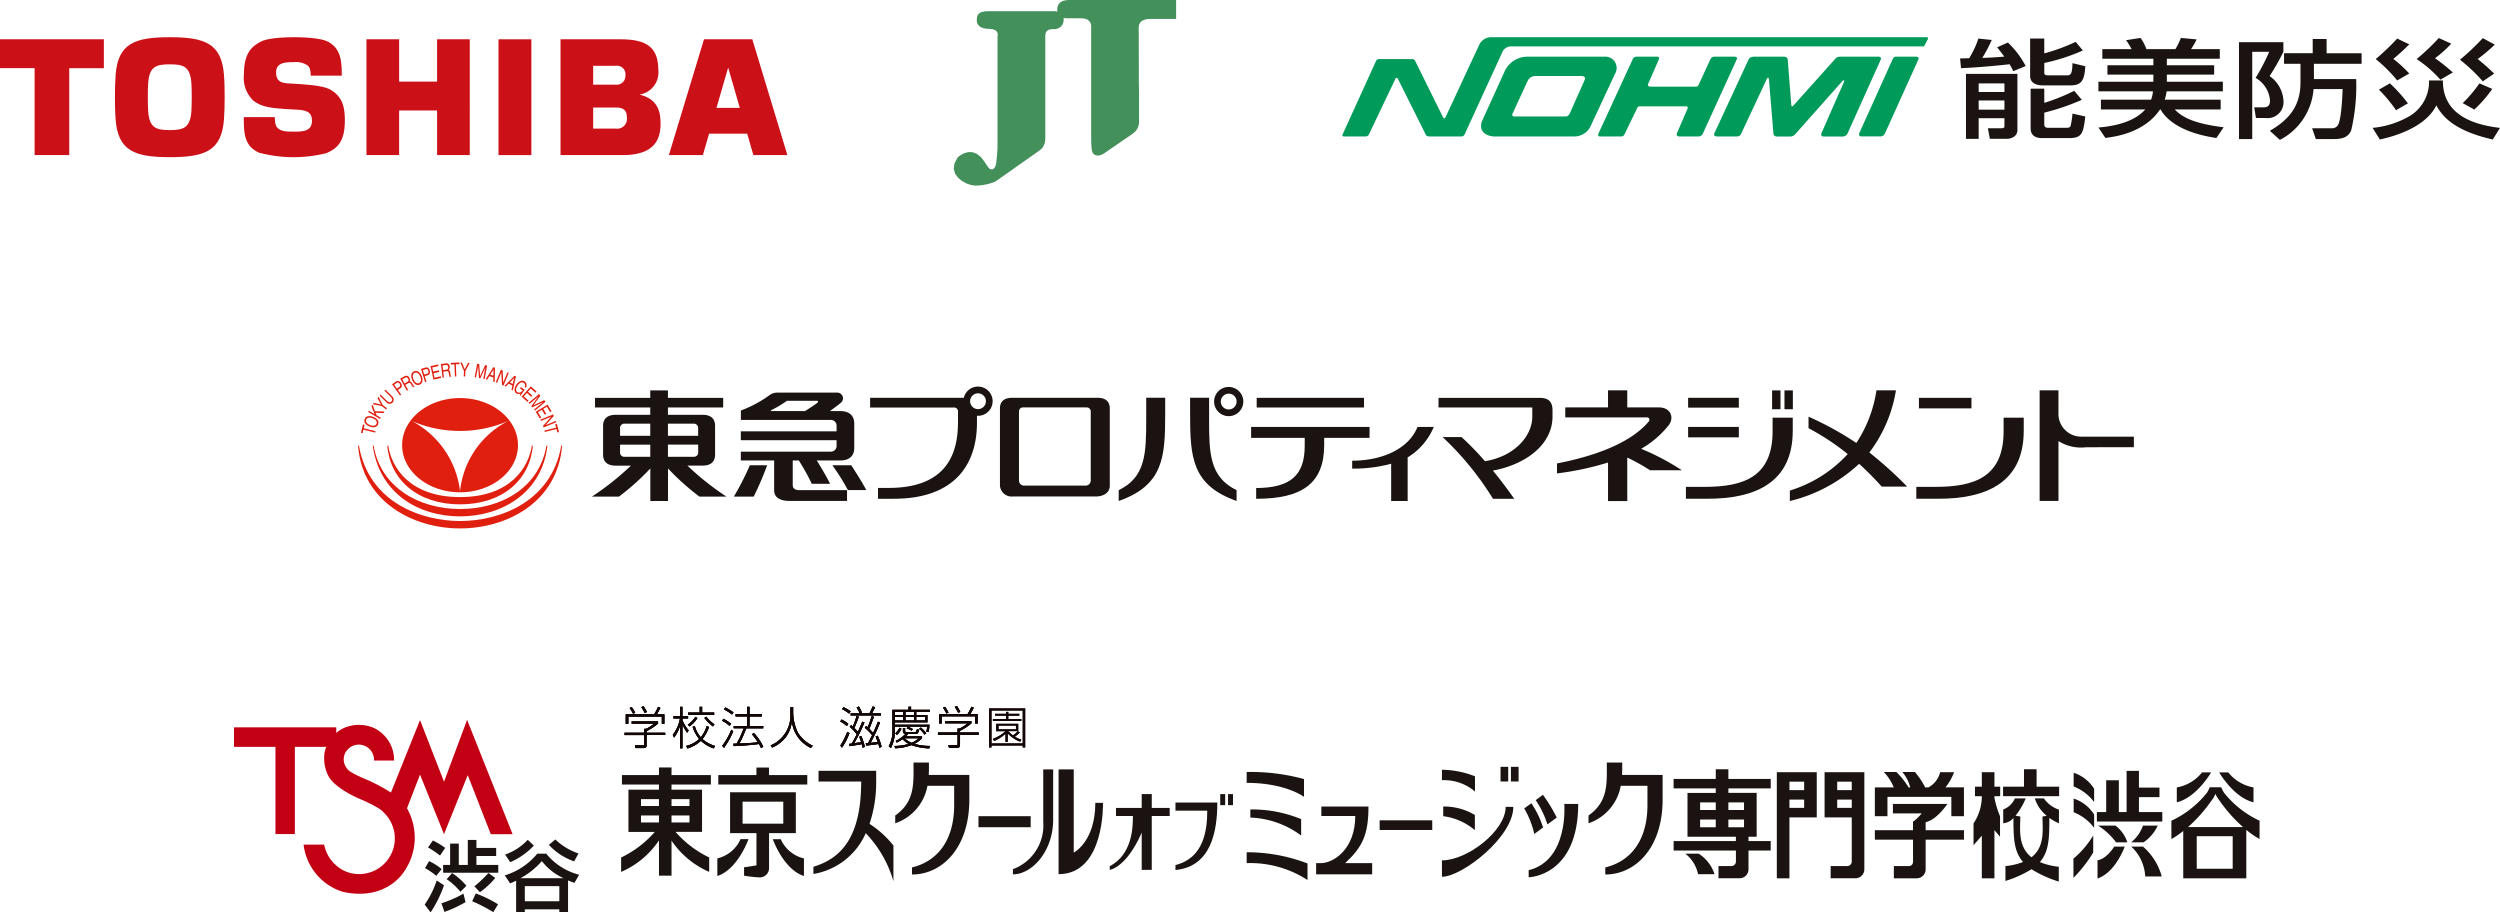 <svg xmlns="http://www.w3.org/2000/svg" xmlns:xlink="http://www.w3.org/1999/xlink" width="277.513" height="101.285" viewBox="0 0 277.513 101.285">
  <defs>
    <clipPath id="clip-path">
      <rect id="長方形_56460" data-name="長方形 56460" width="87.405" height="13.317" fill="none"/>
    </clipPath>
    <clipPath id="clip-path-2">
      <rect id="長方形_56467" data-name="長方形 56467" width="197.13" height="18.416" fill="none"/>
    </clipPath>
    <clipPath id="clip-path-3">
      <rect id="長方形_56468" data-name="長方形 56468" width="128.501" height="12.361" fill="none"/>
    </clipPath>
    <clipPath id="clip-path-4">
      <rect id="長方形_56475" data-name="長方形 56475" width="224.848" height="22.921" fill="none"/>
    </clipPath>
  </defs>
  <g id="グループ_24665" data-name="グループ 24665" transform="translate(-57.743 -2997)">
    <g id="グループ_24611" data-name="グループ 24611" transform="translate(57.743 3001.131)">
      <path id="パス_69822" data-name="パス 69822" d="M143.478,3.6h.02l1.285,4.441h-2.591ZM140.807.426l-3.9,12.854h3.776l.689-2.379H145.6l.687,2.379h3.776L146.169.426Z" transform="translate(-62.659 -0.195)" fill="#cc1017"/>
      <g id="グループ_24610" data-name="グループ 24610" transform="translate(0 0)">
        <g id="グループ_24609" data-name="グループ 24609" clip-path="url(#clip-path)">
          <path id="パス_69823" data-name="パス 69823" d="M27.174,6.658c0-.707.017-1.124.033-1.434.1-1.983.883-2.215,2.405-2.215s2.307.232,2.405,2.215c.015.31.033.727.033,1.434s-.018,1.125-.033,1.434c-.1,1.984-.883,2.217-2.405,2.217s-2.307-.232-2.405-2.217c-.015-.309-.033-.727-.033-1.434m2.438,6.659c3.876,0,5.749-.682,6.015-4.18.063-.832.076-1.688.076-2.478s-.012-1.645-.076-2.478C35.361.682,33.488,0,29.612,0S23.863.682,23.6,4.179c-.063.833-.076,1.688-.076,2.478s.012,1.646.076,2.478c.266,3.5,2.138,4.18,6.015,4.18" transform="translate(-10.765 0)" fill="#cc1017" fill-rule="evenodd"/>
          <path id="パス_69824" data-name="パス 69824" d="M0,.426v3.2H3.842V13.28H7.687V3.631h3.842V.426Z" transform="translate(0 -0.195)" fill="#cc1017" fill-rule="evenodd"/>
          <rect id="長方形_56459" data-name="長方形 56459" width="3.648" height="12.854" transform="translate(55.337 0.231)" fill="#cc1017"/>
          <path id="パス_69825" data-name="パス 69825" d="M78.633,5.119V.426H75.007V13.28h3.627V8.325h4.214V13.28h3.627V.426H82.848V5.119Z" transform="translate(-34.328 -0.195)" fill="#cc1017" fill-rule="evenodd"/>
          <path id="パス_69826" data-name="パス 69826" d="M118.348,3.365h2.514a.942.942,0,0,1,1.065,1.06.972.972,0,0,1-1.065,1.039h-2.514Zm0,4.635h2.514c1.018,0,1.231.446,1.231,1.17a1.08,1.08,0,0,1-1.231,1.17h-2.514Zm5.14-1.437a2.488,2.488,0,0,0,2.088-2.774c0-2.826-1.778-3.364-4.3-3.364h-6.55V13.28H121.6c3.165,0,4.229-1.362,4.229-3.459,0-1.462-.335-2.752-2.338-3.258" transform="translate(-52.504 -0.195)" fill="#cc1017" fill-rule="evenodd"/>
          <path id="パス_69827" data-name="パス 69827" d="M49.881,8.868h3.457c0,.624.083,1.042.386,1.27.345.259.653.344,1.674.344.983,0,2.06,0,2.06-1.21,0-.956-.6-1.173-1.713-1.232-2.755-.147-3.751-.225-4.778-.987a3.475,3.475,0,0,1-1.062-2.9c0-2.327.812-3.143,1.983-3.711,1.209-.588,5.952-.588,7.228,0,1.605.739,1.652,2.34,1.652,3.824H57.319c-.007-.755-.177-.969-.317-1.111a2.326,2.326,0,0,0-1.6-.384c-.891,0-1.923.041-1.923,1.123,0,.825.357,1.17,1.3,1.23,1.286.084,3.825.165,4.729.7,1.27.751,1.6,1.766,1.6,3.422,0,2.393-.856,3.1-2.047,3.622a14.969,14.969,0,0,1-7.462-.046c-1.672-.731-1.706-2.183-1.706-3.953" transform="translate(-22.829 0)" fill="#cc1017" fill-rule="evenodd"/>
        </g>
      </g>
    </g>
    <g id="グループ_24614" data-name="グループ 24614" transform="translate(97.486 3037.241)">
      <path id="パス_69828" data-name="パス 69828" d="M.6,13.607l.178.042.093-.387,1.309.316.038-.155L.91,13.107,1,12.719l-.178-.043Z" transform="translate(-0.275 -5.801)" fill="#e01f0f"/>
      <g id="グループ_24613" data-name="グループ 24613" transform="translate(0 0)">
        <g id="グループ_24612" data-name="グループ 24612" clip-path="url(#clip-path-2)">
          <path id="パス_69829" data-name="パス 69829" d="M2.819,11.881c-.161.408-.652.358-.959.237s-.7-.42-.538-.829.652-.358.959-.238.7.421.537.829m-1.327-.524c-.094.238.093.477.428.609s.635.086.729-.152-.093-.477-.428-.609-.635-.085-.729.152" transform="translate(-0.588 -5.018)" fill="#e01f0f"/>
          <path id="パス_69830" data-name="パス 69830" d="M3.472,10.073l-.08.137L2.074,9.432l.08-.137.639.377-.35-.867.111-.189.284.735,1.041.031-.1.177-.87-.036.1.276Z" transform="translate(-0.949 -3.943)" fill="#e01f0f"/>
          <path id="パス_69831" data-name="パス 69831" d="M4.6,8.29l-.1.126L4.018,8.04l-.994-.207.113-.146.787.182-.375-.715.113-.148.452.908Z" transform="translate(-1.384 -3.206)" fill="#e01f0f"/>
          <path id="パス_69832" data-name="パス 69832" d="M5.071,5.564l.7.7A.5.5,0,0,1,5.851,7a.477.477,0,0,1-.709-.066L4.418,6.22l.112-.112.683.677c.236.234.411.188.511.087s.156-.281-.079-.515l-.686-.681Z" transform="translate(-2.022 -2.546)" fill="#e01f0f"/>
          <path id="パス_69833" data-name="パス 69833" d="M7.979,5.3l-.131.091L6.971,4.135l.434-.3a.374.374,0,0,1,.533.153c.123.174.184.425-.025.572l-.3.212Zm-.472-.674.26-.182c.117-.081.156-.193.037-.362A.216.216,0,0,0,7.467,4L7.2,4.189Z" transform="translate(-3.19 -1.725)" fill="#e01f0f"/>
          <path id="パス_69834" data-name="パス 69834" d="M9.512,4.294l-.139.078L8.63,3.036l.475-.266a.357.357,0,0,1,.539.17.4.4,0,0,1,.035.4c.076,0,.153,0,.263.182l.143.237c.043.074.066.1.126.105l.017.03-.171.095a2.5,2.5,0,0,1-.21-.321c-.061-.11-.15-.229-.316-.136l-.337.188Zm-.405-.727.323-.18c.1-.057.19-.15.081-.348s-.241-.158-.31-.12l-.347.194Z" transform="translate(-3.95 -1.239)" fill="#e01f0f"/>
          <path id="パス_69835" data-name="パス 69835" d="M11.832,3.242c-.405.171-.713-.214-.841-.518s-.188-.794.217-.965.713.214.841.518.188.795-.217.965m-.553-1.315c-.236.1-.276.4-.137.732s.382.514.618.414.276-.4.137-.733-.383-.513-.619-.413" transform="translate(-4.987 -0.785)" fill="#e01f0f"/>
          <path id="パス_69836" data-name="パス 69836" d="M13.5,2.584l-.151.047L12.9,1.17l.505-.156c.208-.064.387.072.46.308.062.2.044.461-.2.536l-.354.108ZM13.264,1.8l.3-.093c.136-.042.208-.135.148-.332s-.172-.215-.3-.176l-.308.1Z" transform="translate(-5.906 -0.457)" fill="#e01f0f"/>
          <path id="パス_69837" data-name="パス 69837" d="M16.012,1.894l-.849.185-.324-1.5L15.676.4l.039.179-.682.149.1.458.629-.137.039.179-.629.137.108.5.693-.151Z" transform="translate(-6.791 -0.183)" fill="#e01f0f"/>
          <path id="パス_69838" data-name="パス 69838" d="M17.3,1.744l-.157.019L16.961.246,17.5.18a.358.358,0,0,1,.434.361.4.4,0,0,1-.119.383c.072.028.143.058.175.268l.043.274c.012.084.024.115.077.145l0,.033-.193.024a2.37,2.37,0,0,1-.075-.377c-.015-.124-.053-.268-.241-.245l-.382.047ZM17.2.918l.366-.044c.116-.014.233-.067.206-.291s-.163-.238-.241-.228L17.14.4Z" transform="translate(-7.762 -0.08)" fill="#e01f0f"/>
          <path id="パス_69839" data-name="パス 69839" d="M18.982.041,19.937,0l.008.183-.4.016L19.6,1.545l-.159.007L19.387.208l-.4.016Z" transform="translate(-8.687 -0.001)" fill="#e01f0f"/>
          <path id="パス_69840" data-name="パス 69840" d="M21.475,1.55l-.159-.007L21.341.93,20.933,0l.185.008.308.746.367-.72.187.008L21.5.936Z" transform="translate(-9.58 0.001)" fill="#e01f0f"/>
          <path id="パス_69841" data-name="パス 69841" d="M24.829,1.914l.163-.888c.008-.044.046-.234.072-.375h0l-.558,1.2-.155-.028L24.254.505h0c-.025.139-.057.33-.065.374l-.164.888-.151-.028.277-1.5.225.041.1,1.332h0L25.035.4l.223.041-.277,1.5Z" transform="translate(-10.925 -0.107)" fill="#e01f0f"/>
          <path id="パス_69842" data-name="パス 69842" d="M26.528,1.959l-.244.392L26.127,2.3l.856-1.34.173.051L27.132,2.6l-.166-.049.014-.459Zm.449-.058L27,1.207h0l-.371.592Z" transform="translate(-11.957 -0.441)" fill="#e01f0f"/>
          <path id="パス_69843" data-name="パス 69843" d="M29.486,1.748l.143.058L29.05,3.22l-.165-.068L28.8,1.784h0l-.468,1.142-.143-.059.58-1.413.174.071.077,1.365h0Z" transform="translate(-12.899 -0.665)" fill="#e01f0f"/>
          <path id="パス_69844" data-name="パス 69844" d="M30.438,3.583l-.319.333-.144-.078L31.09,2.7l.158.085L30.9,4.335l-.152-.082.11-.447Zm.451.035.167-.674,0,0-.485.5Z" transform="translate(-13.719 -1.237)" fill="#e01f0f"/>
          <path id="パス_69845" data-name="パス 69845" d="M32.738,4.428l.425.292-.465.673-.085-.059.081-.184a.449.449,0,0,1-.455-.023.421.421,0,0,1-.2-.346.975.975,0,0,1,.214-.635c.212-.307.593-.553.909-.337a.513.513,0,0,1,.123.7l-.126-.087a.341.341,0,0,0-.107-.463c-.174-.12-.441-.038-.669.291-.177.256-.293.563-.036.74a.316.316,0,0,0,.254.056.546.546,0,0,0,.338-.261l-.3-.208Z" transform="translate(-14.663 -1.705)" fill="#e01f0f"/>
          <path id="パス_69846" data-name="パス 69846" d="M34.131,6.605l-.648-.578L34.5,4.882l.639.57-.122.137-.52-.464-.311.351.481.428-.122.137-.481-.428L33.723,6l.529.472Z" transform="translate(-15.324 -2.234)" fill="#e01f0f"/>
          <path id="パス_69847" data-name="パス 69847" d="M35.519,8.167l.691-.579c.034-.029.185-.151.294-.242l0,0-1.2.571-.1-.12.77-1.075,0,0c-.107.09-.254.217-.288.246l-.691.58-.1-.118,1.171-.981.146.174L35.436,7.7l0,0,1.205-.574.145.173-1.171.981Z" transform="translate(-15.969 -2.948)" fill="#e01f0f"/>
          <path id="パス_69848" data-name="パス 69848" d="M36.83,10.158l-.45-.74,1.306-.8.444.731-.156.1-.362-.6-.4.244.334.548-.156.1-.334-.549-.436.266.367.605Z" transform="translate(-16.65 -3.946)" fill="#e01f0f"/>
          <path id="パス_69849" data-name="パス 69849" d="M39.04,11.342l.058.143-1.413.579-.068-.165.915-1.021v0l-1.141.467-.059-.143,1.413-.579.071.175L37.9,11.807v0Z" transform="translate(-17.086 -4.86)" fill="#e01f0f"/>
          <path id="パス_69850" data-name="パス 69850" d="M39.533,12.533l.235.926-.177.044-.1-.386-1.3.327-.039-.154,1.3-.327-.1-.386Z" transform="translate(-17.459 -5.736)" fill="#e01f0f"/>
          <path id="パス_69851" data-name="パス 69851" d="M15.455,7.275c-3.551,0-6.43,2.342-6.43,5.23s2.879,5.23,6.43,5.23,6.43-2.342,6.43-5.23-2.879-5.23-6.43-5.23m0,10.348a10.125,10.125,0,0,0-5.4-7.822,13.472,13.472,0,0,0,10.763.007,9.9,9.9,0,0,0-5.365,7.816" transform="translate(-4.13 -3.329)" fill="#e01f0f"/>
          <path id="パス_69852" data-name="パス 69852" d="M14.063,23.527c-4.712,0-7.77-2.721-8.079-6.524h.107c.345,2.345,2.314,5.715,7.972,5.715s7.627-3.37,7.972-5.715h.107c-.309,3.8-3.367,6.524-8.079,6.524" transform="translate(-2.739 -7.781)" fill="#e01f0f"/>
          <path id="パス_69853" data-name="パス 69853" d="M12.7,24.863c-4.573,0-8.936-2.5-9.694-7.857h.1c.789,4.692,5.1,7.039,9.593,7.039s8.781-2.287,9.593-7.039H22.4c-.586,5.228-5.048,7.857-9.7,7.857" transform="translate(-1.376 -7.783)" fill="#e01f0f"/>
          <path id="パス_69854" data-name="パス 69854" d="M11.325,26.2C6.148,26.2.5,23.3,0,17.006H.1c1.1,6.385,7.029,8.372,11.229,8.372s10.126-1.986,11.23-8.372h.095c-.5,6.3-6.148,9.193-11.325,9.193" transform="translate(0 -7.783)" fill="#e01f0f"/>
          <path id="パス_69855" data-name="パス 69855" d="M58.46,14.057h1.692c.85,0,1.39-.376,1.39-1.226V9.642c0-.85-.54-1.227-1.39-1.227H56.308V7.6h6.133V6.534H56.308V5.708H54.346v.826H48.214V7.6h6.132v.818H50.5c-.85,0-1.39.376-1.39,1.227v3.189c0,.85.54,1.226,1.39,1.226H52.2a30.458,30.458,0,0,1-4.328,3.437h3a26.971,26.971,0,0,0,3.482-3.125v3.611h1.962V14.369a26.936,26.936,0,0,0,3.483,3.125h3a30.427,30.427,0,0,1-4.328-3.437m1.2-1.431a.472.472,0,0,1-.489.45H56.308V11.727h3.353ZM59.172,9.4a.472.472,0,0,1,.489.45v.9H56.308V9.4Zm-8.178.45a.472.472,0,0,1,.489-.45h2.864v1.349H50.994Zm0,2.78v-.9h3.353v1.349H51.483a.472.472,0,0,1-.489-.45" transform="translate(-21.907 -2.612)" fill="#1a1311"/>
          <path id="パス_69856" data-name="パス 69856" d="M99.185,21.035h-2.1a24.9,24.9,0,0,1,1.726,2.753h2.038c-.411-.8-1-1.716-1.659-2.753" transform="translate(-44.431 -9.627)" fill="#1a1311"/>
          <path id="パス_69857" data-name="パス 69857" d="M84.111,16.483V13.69h.672a23.337,23.337,0,0,1,1.441,2.589h2.031c-.337-.7-1.023-1.869-1.477-2.589h2.615c.938,0,1.548-.45,1.548-1.39V9.6c0-.939-.61-1.386-1.548-1.389H88.236s1.091-.789,1.267-.965a.636.636,0,0,0-.466-1.087h-6.5a1.622,1.622,0,0,0-.9.209,13.213,13.213,0,0,1-3.283,1.778V9.193H88.366a.629.629,0,0,1,.612.613v.654H78.349v.982h10.63V12.1a.63.63,0,0,1-.612.613H78.349v.981h3.7V17c0,.812.669,1.184,1.718,1.184h6.372v-1.2H84.8c-.414,0-.686-.207-.686-.5m2.753-9.211c-.086.087-1.026.72-1.4.936H81.738c-.081,0-.079-.068-.034-.089a12.084,12.084,0,0,0,1.767-1.054h3.317c.146,0,.171.111.076.208" transform="translate(-35.857 -2.819)" fill="#1a1311"/>
          <path id="パス_69858" data-name="パス 69858" d="M76.928,24.509h2.2a32.433,32.433,0,0,0,1.49-3.474H78.7a30.857,30.857,0,0,1-1.773,3.474" transform="translate(-35.207 -9.627)" fill="#1a1311"/>
          <rect id="長方形_56461" data-name="長方形 56461" width="5.83" height="1.17" transform="translate(173.269 3.921)" fill="#1a1311"/>
          <path id="パス_69859" data-name="パス 69859" d="M330.875,11.287H328.64c0,.323,0,1.124,0,1.52,0,5.055-3.218,6.16-7.521,6.16h-2.168v1.32h2.482c5.111,0,9.442-1.678,9.442-7.536,0,0,0-.968,0-1.464" transform="translate(-145.973 -5.165)" fill="#1a1311"/>
          <path id="パス_69860" data-name="パス 69860" d="M348.859,10.841A2.527,2.527,0,0,1,346.28,8.19V5.7h-2.09l0,12.278h2.092V11.328a4.646,4.646,0,0,0,3.059.689l5.311-.008,0-1.168Z" transform="translate(-157.523 -2.611)" fill="#1a1311"/>
          <path id="パス_69861" data-name="パス 69861" d="M259.259,14.568a26.9,26.9,0,0,0-4.517-2.379,10.672,10.672,0,0,0,3.085-2.654c.592-.814.221-1.944-1.144-1.944H253.2V5.7h-2.137V7.591h-4.744V8.7h9.107c.216,0,.29.3.18.431-2.174,2.621-6.587,3.979-10.207,4.683l0,1.106a32.3,32.3,0,0,0,5.666-1.208v4.275H253.2V13.16a21.772,21.772,0,0,1,2.532,1.413Z" transform="translate(-112.308 -2.61)" fill="#1a1311"/>
          <path id="パス_69862" data-name="パス 69862" d="M212.531,13.18h-1.8c-1.03,2.566-4.13,3.752-7.253,3.752v.876a15.942,15.942,0,0,0,4.326-.539v4.136h1.832V16.565a7.174,7.174,0,0,0,2.9-3.385" transform="translate(-93.122 -6.032)" fill="#1a1311"/>
          <path id="パス_69863" data-name="パス 69863" d="M143.577,8.382c0-.593-.322-1.156-1.313-1.156H132.7c-.982,0-1.312.563-1.312,1.135v8.616a1.308,1.308,0,0,0,1.469,1.2h9.176c.834,0,1.547-.413,1.547-1.187,0-.666,0-8.611,0-8.611m-2.738,8.59-6.7,0a.572.572,0,0,1-.642-.54V8.721a.445.445,0,0,1,.475-.428H141a.446.446,0,0,1,.467.43s0,7.56,0,7.709a.577.577,0,0,1-.633.54" transform="translate(-60.131 -3.307)" fill="#1a1311"/>
          <path id="パス_69864" data-name="パス 69864" d="M195.947,13.18H182.8V14.4h5.949v.893c0,3.294-1.625,4.658-5.389,4.672v1.193c5.141.009,7.551-1.743,7.551-5.967V14.4h5.032Z" transform="translate(-83.662 -6.032)" fill="#1a1311"/>
          <rect id="長方形_56462" data-name="長方形 56462" width="11.912" height="1.073" transform="translate(99.756 3.919)" fill="#1a1311"/>
          <path id="パス_69865" data-name="パス 69865" d="M116.788,4.92a1.622,1.622,0,0,0-1.576,1.25l-10.4,0V7.246l9.256,0a.444.444,0,0,1,.5.5s0,0,0,.995c0,2.706-.546,7.429-7.681,7.429h-1.2v1.206h1.735c6.98,0,9.249-4.02,9.249-8.428,0-.311,0-.572,0-.788.039,0,.079.006.119.006a1.621,1.621,0,1,0,0-3.242m0,2.5a.876.876,0,1,1,.876-.876.877.877,0,0,1-.876.876" transform="translate(-47.967 -2.251)" fill="#1a1311"/>
          <path id="パス_69866" data-name="パス 69866" d="M158.749,7.213V9.594c0,3.783-.055,6.425-3.053,7.879v1.2c4.946-1.75,5.161-4.837,5.161-9.627V7.213Z" transform="translate(-71.257 -3.301)" fill="#1a1311"/>
          <path id="パス_69867" data-name="パス 69867" d="M172.418,9.594V7.213h-2.11V9.042c0,4.79.215,7.878,5.161,9.628v-1.2c-3-1.455-3.053-4.1-3.053-7.879" transform="translate(-77.944 -3.301)" fill="#1a1311"/>
          <path id="パス_69868" data-name="パス 69868" d="M176.843,5a1.621,1.621,0,1,0,1.621,1.621A1.623,1.623,0,0,0,176.843,5m0,2.5a.876.876,0,1,1,.876-.876.877.877,0,0,1-.876.876" transform="translate(-80.193 -2.288)" fill="#1a1311"/>
          <path id="パス_69869" data-name="パス 69869" d="M301.887,12.6A15.432,15.432,0,0,0,304.841,5.7h-2.164a14.4,14.4,0,0,1-2.233,5.841,35.18,35.18,0,0,0-5.306-2.918V9.9a27.379,27.379,0,0,1,4.351,2.871,14.433,14.433,0,0,1-6.425,4.053v1.163a17.175,17.175,0,0,0,7.69-4.133,35.322,35.322,0,0,1,2.512,2.531h2.822a44.4,44.4,0,0,0-4.2-3.79" transform="translate(-134.125 -2.61)" fill="#1a1311"/>
          <path id="パス_69870" data-name="パス 69870" d="M232.375,7.231H221.157V8.3h10.407V9.321c0,2.2-2.055,4.442-5.254,4.94a32.148,32.148,0,0,0-2.6-2.676h-2.1a33.224,33.224,0,0,1,5.591,6.849h2.357c-.81-1.155-1.6-2.2-2.366-3.128,3.668-.683,6.619-2.888,6.619-6.017V8.634c0-.994-.453-1.4-1.438-1.4" transform="translate(-101.216 -3.309)" fill="#1a1311"/>
          <rect id="長方形_56463" data-name="長方形 56463" width="5.63" height="1.091" transform="translate(147.647 3.917)" fill="#1a1311"/>
          <rect id="長方形_56464" data-name="長方形 56464" width="5.63" height="1.157" transform="translate(147.647 7.149)" fill="#1a1311"/>
          <path id="パス_69871" data-name="パス 69871" d="M281.414,11.287c0,.323,0,1.124,0,1.52,0,5.055-3.218,6.16-7.521,6.16h-2.1v1.32h2.416c5.111,0,9.442-1.678,9.442-7.536,0,0,0-.968,0-1.464Z" transform="translate(-124.39 -5.165)" fill="#1a1311"/>
          <rect id="長方形_56465" data-name="長方形 56465" width="0.93" height="2.091" transform="translate(156.97 3.096)" fill="#1a1311"/>
          <rect id="長方形_56466" data-name="長方形 56466" width="0.93" height="2.091" transform="translate(158.343 3.096)" fill="#1a1311"/>
        </g>
      </g>
    </g>
    <g id="グループ_24616" data-name="グループ 24616" transform="translate(206.755 3001.131)">
      <g id="グループ_24615" data-name="グループ 24615" transform="translate(0 0)" clip-path="url(#clip-path-3)">
        <path id="パス_69872" data-name="パス 69872" d="M131.354,6.209h-2.859V5.25h2.859Zm-4.27,5.2h1.41V9.118h2.86v.914c0,.155-.146.2-.309.2h-1.528l.22,1.175h1.914c.343,0,1.145-.2,1.145-.974V4.192h-5.712Zm4.27-3.24h-2.859V7.147h2.859ZM134.207.277V4.464c0,.2.074,1.009,1.406,1.009h3.1c1.188,0,1.53-.556,1.618-2.124l-1.424-.343c-.031,1.34-.237,1.352-.681,1.352h-2.047c-.4,0-.4-.19-.4-.271v-1.1A21.554,21.554,0,0,0,140.062,1.6l-.8-.959a20.578,20.578,0,0,1-3.485,1.28V.277Zm.055,9.956c0,.522.224,1.092,1.291,1.092h2.937c1.422,0,1.616-.426,1.84-2.4l-1.424-.321a8.377,8.377,0,0,1-.209,1.378c-.073.186-.282.2-.472.2h-2.032c-.209,0-.415-.072-.415-.357V8.5a25.351,25.351,0,0,0,4.166-1.423l-.844-1a21.708,21.708,0,0,1-3.322,1.34V5.842h-1.516Zm-.548-6.907A10.214,10.214,0,0,0,131.742.718l-1.2.53c.206.251.31.38.8,1.032-1.023.087-2.029.132-2.446.144A16.029,16.029,0,0,0,129.948.432L128.465.277a10.471,10.471,0,0,1-1.023,2.183l-1.008.024.1,1.08c1.826-.072,4.463-.321,5.385-.439a6.269,6.269,0,0,1,.414.771Z" transform="translate(-57.864 -0.127)" fill="#1a1311"/>
        <path id="パス_69873" data-name="パス 69873" d="M160.588,7a3.446,3.446,0,0,0,.208-.927h-6.053V5.01h6.1V4.217h-5.1V3.184h5.1V2.457h-5.665V1.39h3.251a11,11,0,0,0-.613-.995l1.606-.249a5.1,5.1,0,0,1,.65,1.244h3.218a7.685,7.685,0,0,0,.606-1.244l1.753.165a8.655,8.655,0,0,1-.623,1.079h3.191V2.457h-5.877v.727h5.251V4.217h-5.251V5.01h6.215V6.076h-6.243A4.436,4.436,0,0,1,162.1,7h6.212V8.084h-5.1c.907.939,2.253,1.579,5.429,1.982l-.8,1.187c-2.877-.414-5.234-1.473-6.2-3.169h-.06c-.475.723-1.989,2.705-6.066,3.159l-.772-1.153c2.035-.164,4.064-.712,5.2-2.006h-4.922V7Z" transform="translate(-70.82 -0.067)" fill="#1a1311"/>
        <path id="パス_69874" data-name="パス 69874" d="M191.838,4.815h4.688a21.786,21.786,0,0,1-.549,5.671c-.383.985-1.394.985-2.093.985h-1.837l-.414-1.2h2.109a.792.792,0,0,0,.736-.31c.4-.569.521-3.24.539-4.035h-3.223a6.951,6.951,0,0,1-3.736,5.64l-1.116-1.01c2.137-1.247,3.4-2.742,3.4-5.375V3.117h-1.824V1.945H191.7V.365h1.543v1.58h3.884V3.117h-5.294ZM183.516.72h4.927V1.788a25.458,25.458,0,0,1-1.527,2.693,3.588,3.588,0,0,1,1.542,2.788,1.772,1.772,0,0,1-2.016,1.866H185.4l-.194-1.187h1.1c.624,0,.653-.524.653-.749a3.17,3.17,0,0,0-1.6-2.516,22.846,22.846,0,0,0,1.511-2.894h-1.883v9.683h-1.47Z" transform="translate(-83.989 -0.167)" fill="#1a1311"/>
        <path id="パス_69875" data-name="パス 69875" d="M214.79,7.416a16.927,16.927,0,0,0-2-2.218l-1.217.7a16.433,16.433,0,0,1,1.9,2.279Zm.149-3.31a14.464,14.464,0,0,0-1.767-1.623A23.76,23.76,0,0,0,214.939.867L213.6.226A26.789,26.789,0,0,1,211.216,2.5,16.715,16.715,0,0,1,213.6,4.875Zm4.835-.119A19.094,19.094,0,0,0,217.8,2.41,13.276,13.276,0,0,0,219.6.795L218.217.166a24.448,24.448,0,0,1-2.46,2.336,13.245,13.245,0,0,1,2.637,2.29Zm4.587.13A22,22,0,0,0,222.535,2.5a20.338,20.338,0,0,0,1.9-1.6L223.1.177a27.346,27.346,0,0,1-2.534,2.4,18.094,18.094,0,0,1,2.534,2.4Zm-2.2,3.988a13.875,13.875,0,0,0,1.991-2.291L222.726,5.2a14.8,14.8,0,0,1-1.855,2.194Zm-10.487,3.324c2.686-.581,5.3-1.793,6.271-3.787.642,1.2,1.948,2.815,6.264,3.787l.8-1.284c-1.87-.246-6.379-.913-6.336-5.27h-1.54a4.436,4.436,0,0,1-2.064,3.9,10.047,10.047,0,0,1-4.2,1.365Z" transform="translate(-96.51 -0.076)" fill="#1a1311"/>
        <path id="パス_69876" data-name="パス 69876" d="M109.483,4.26s.113-.273.346-.273h2.288s.342,0,.214.323l-3.719,8.227a.565.565,0,0,1-.451.3h-2.166s-.37,0-.2-.4Z" transform="translate(-48.399 -1.825)" fill="#009a5a"/>
        <path id="パス_69877" data-name="パス 69877" d="M94.392,3.986H90.047a.645.645,0,0,0-.478.193L84.9,9.393c-.263.246-.247-.032-.247-.032l-.4-5.068c-.026-.317-.461-.308-.461-.308H80.553c-.523,0-.642.308-.642.308l-3.784,8.161c-.184.388.257.387.257.387h2.284a.517.517,0,0,0,.388-.239l2.9-6.2c.148-.214.213.066.213.066l.494,6.022a.357.357,0,0,0,.344.355H84.6a.766.766,0,0,0,.43-.189l5.315-5.99c.2-.164.18.067.18.067l-2.517,5.725c-.169.388.215.387.215.387H90.41a.588.588,0,0,0,.476-.321l3.686-8.194c.13-.337-.18-.34-.18-.34" transform="translate(-34.82 -1.824)" fill="#009a5a"/>
        <path id="パス_69878" data-name="パス 69878" d="M67.506,3.986H65.219a.468.468,0,0,0-.411.291L63.491,7.139a.315.315,0,0,1-.28.172H58.193c-.437,0-.3-.287-.3-.287l1.2-2.748c.116-.3-.181-.291-.181-.291H56.6a.439.439,0,0,0-.4.257l-3.784,8.211c-.185.388.1.387.1.387h2.446a.38.38,0,0,0,.3-.206L56.68,9.706a.3.3,0,0,1,.264-.208s5.153,0,5.155,0c.277,0,.191.223.191.223l-1.168,2.7c-.208.421.23.419.23.419h2.176a.549.549,0,0,0,.44-.3l3.768-8.26c.132-.3-.23-.291-.23-.291" transform="translate(-23.961 -1.824)" fill="#009a5a"/>
        <path id="パス_69879" data-name="パス 69879" d="M42.069,3.986H33.563A2.771,2.771,0,0,0,31,5.609l-2.55,5.61c-.428,1.53,1.3,1.621,1.3,1.621h8.885a2.018,2.018,0,0,0,1.844-1.013l2.779-5.956a1.253,1.253,0,0,0-1.185-1.886M39.9,6.528l-1.661,3.733s-.143.362-.46.362H32.094s-.351.01-.225-.3l1.678-3.636a.947.947,0,0,1,.9-.558h5.133s.462.02.313.395" transform="translate(-12.988 -1.824)" fill="#009a5a"/>
        <path id="パス_69880" data-name="パス 69880" d="M64.869,0H16.414a1.492,1.492,0,0,0-1.2.79l-3.769,8.1c-.13.273-.279-.016-.279-.016L8.088,2.65a.349.349,0,0,0-.3-.223H4.057a.4.4,0,0,0-.345.255L.023,10.795c-.077.181.06.222.163.222H2.576a.407.407,0,0,0,.356-.2L5.9,4.592c.149-.182.247,0,.247,0l3.128,6.263c.081.163.361.162.361.162H13.2a.384.384,0,0,0,.345-.184l4.2-9.154a1.073,1.073,0,0,1,.9-.663H64.458a.166.166,0,0,0,.148-.061l.378-.741C65.084,0,64.869,0,64.869,0" transform="translate(0 0)" fill="#009a5a"/>
      </g>
    </g>
    <g id="グループ_24618" data-name="グループ 24618" transform="translate(83.72 3075.364)">
      <g id="グループ_24617" data-name="グループ 24617" transform="translate(0 0)" clip-path="url(#clip-path-4)">
        <path id="パス_69881" data-name="パス 69881" d="M25.873,2.839l-2.561,6.87L20.649,2.87l-3.231,8.041a19.831,19.831,0,0,0-2.66-1.419c-2.175-.906-2.175-1.207-2.175-1.207a1.582,1.582,0,0,1,.024-2.139,1.675,1.675,0,0,1,2.036-.357,1.712,1.712,0,0,1,.9,1.567H17.77a3.953,3.953,0,0,0-2.254-3.62,4.255,4.255,0,0,0-2.755-.19,3.518,3.518,0,0,0-1.412.748V3.676H0V5.84H4.6v9.682H6.754V5.84h3.494a2.811,2.811,0,0,0-.2.669,4.263,4.263,0,0,0,.515,2.721,4.087,4.087,0,0,0,.916.953,8.425,8.425,0,0,0,.98.672,13.063,13.063,0,0,0,1.178.622c2.8,1.185,2.964,1.64,2.964,1.64a3.96,3.96,0,0,1-4.257,6.532,4.115,4.115,0,0,1-2.337-2.962H7.722a6.258,6.258,0,0,0,4.384,5.254c4.826,1.049,6.761-2.238,6.761-2.238a6.6,6.6,0,0,0,.335-7.042l1.446-3.744,2.662,6.618L25.943,8.98l2.563,6.557h2.42Z" transform="translate(0 -1.299)" fill="#c30013"/>
        <path id="パス_69882" data-name="パス 69882" d="M41.007,29.184l.033.026.57-.851-.031-.023a8.242,8.242,0,0,0-1.3-.787l-.033-.017-.535.771.037.025a10.847,10.847,0,0,1,1.264.857" transform="translate(-18.172 -12.6)" fill="#1a1311"/>
        <path id="パス_69883" data-name="パス 69883" d="M40.307,33.363l.039.028.6-.749-.036-.023a6.186,6.186,0,0,0-1.328-.839l-.034-.017-.457.774.037.021a7.54,7.54,0,0,1,1.175.8" transform="translate(-17.892 -14.537)" fill="#1a1311"/>
        <path id="パス_69884" data-name="パス 69884" d="M41.164,36.248l-.8-.522-.02.05a10.28,10.28,0,0,1-1.3,2.6l-.015.026.658.867.028-.049a13.3,13.3,0,0,0,1.449-2.943Z" transform="translate(-17.862 -16.35)" fill="#1a1311"/>
        <path id="パス_69885" data-name="パス 69885" d="M44.157,34.227l-.029-.019-.607.682.043.025a6.862,6.862,0,0,1,1.456,1.337l.028.033.669-.663-.028-.03a7.174,7.174,0,0,0-1.532-1.367" transform="translate(-19.918 -15.656)" fill="#1a1311"/>
        <path id="パス_69886" data-name="パス 69886" d="M49.812,36.327l.03-.022a8.856,8.856,0,0,0,1.643-1.534l.035-.025-.77-.551-.02.026a14.6,14.6,0,0,1-1.5,1.426l-.041.022Z" transform="translate(-22.511 -15.65)" fill="#1a1311"/>
        <path id="パス_69887" data-name="パス 69887" d="M49.183,38.386l-.035-.014-.409.867.04.012a17.6,17.6,0,0,1,2.279,1.183l.032.02.525-.881-.036-.016a13.712,13.712,0,0,0-2.4-1.171" transform="translate(-22.306 -17.561)" fill="#1a1311"/>
        <path id="パス_69888" data-name="パス 69888" d="M46.5,30.191V29.2h2.19v-.89H46.5v-.892h-.957v2.777h-1V27.827h-.963v2.365h-.776v.869h6.12v-.869Z" transform="translate(-19.591 -12.546)" fill="#1a1311"/>
        <path id="パス_69889" data-name="パス 69889" d="M44.893,38.409l-.044.034a13.3,13.3,0,0,1-2.366,1.029l-.035.015.336.948.043-.009A13.569,13.569,0,0,0,45.1,39.369l.025-.018Z" transform="translate(-19.426 -17.578)" fill="#1a1311"/>
        <path id="パス_69890" data-name="パス 69890" d="M57.646,33.837h3.831v1.678H57.646Zm-.483-.878a8.539,8.539,0,0,0,2.373-1.9,6.277,6.277,0,0,0,2.419,1.9Zm6.458-.4a6.92,6.92,0,0,1-3.588-2.313l-.011-.011H59.03l-.012.011a7.49,7.49,0,0,1-3.544,2.385l-.051.013.592.892.035-.018c.28-.115.428-.181.63-.281v3.492h.966V36.41h3.831v.319h.968V33.2a6.964,6.964,0,0,0,.674.265l.039.008.518-.9Z" transform="translate(-25.365 -13.837)" fill="#1a1311"/>
        <path id="パス_69891" data-name="パス 69891" d="M56.053,29.885l.03-.017a7.828,7.828,0,0,0,2.568-1.8l.027-.028L58,27.4l-.031.028a6.244,6.244,0,0,1-2.431,1.589l-.053.015Z" transform="translate(-25.392 -12.539)" fill="#1a1311"/>
        <path id="パス_69892" data-name="パス 69892" d="M67.212,29.752l.031.012.485-.884-.049-.014a6.908,6.908,0,0,1-2.5-1.517l-.023-.018-.717.6.033.03a6.824,6.824,0,0,0,2.744,1.787" transform="translate(-29.49 -12.508)" fill="#1a1311"/>
        <path id="パス_69893" data-name="パス 69893" d="M124.82,19.164a14.515,14.515,0,0,0,.74-4.7V13.274h-6.4v1.188h4.734c0,6.073-2.128,8.505-5.3,9.464v.8A7.722,7.722,0,0,0,124.4,20.2a12.8,12.8,0,0,1,3.075,5.333V21.57a10.874,10.874,0,0,0-2.655-2.406" transform="translate(-54.276 -6.075)" fill="#1a1311"/>
        <path id="パス_69894" data-name="パス 69894" d="M139.059,12.958c.027-.507.02-.978.02-1.379h-1.711c0,2.3.187,4.32-2.03,5.881v.862a5.4,5.4,0,0,0,3.578-4.157h2.964V16.29c0,3.756-1.7,6.208-4.681,6.935v.785c3.3,0,6.365-2.892,6.365-8.334v-2.72Z" transform="translate(-61.94 -5.299)" fill="#1a1311"/>
        <rect id="長方形_56469" data-name="長方形 56469" width="5.795" height="1.226" transform="translate(82.64 12.237)" fill="#1a1311"/>
        <path id="パス_69895" data-name="パス 69895" d="M162.791,12.992h1.1v5.555c0,3.564-2.359,6.093-4.468,6.093v-.576a5.168,5.168,0,0,0,3.368-5.229Z" transform="translate(-72.962 -5.946)" fill="#1a1311"/>
        <path id="パス_69896" data-name="パス 69896" d="M168.772,12.992h1.684v9.234s2.393-1.208,2.393-5.518h.851s.231,7.912-4.929,7.912Z" transform="translate(-77.241 -5.946)" fill="#1a1311"/>
        <path id="パス_69897" data-name="パス 69897" d="M185.9,19.575H183.91V18.042h-1.117v1.533h-2.855v.9h1.879c0,1.307-.075,4.245-2.571,5.576v.4s1.827-.207,3.546-4.129v4.129h1.117V20.474H185.9Z" transform="translate(-82.035 -8.257)" fill="#1a1311"/>
        <path id="パス_69898" data-name="パス 69898" d="M192.7,19.773h4.645c0,3.257-.709,7.107-4.645,7.49v-.555c3.1-.767,3.528-3.775,3.528-6.035H192.7Z" transform="translate(-88.193 -9.049)" fill="#1a1311"/>
        <rect id="長方形_56470" data-name="長方形 56470" width="0.549" height="1.226" transform="translate(109.474 9.785)" fill="#1a1311"/>
        <rect id="長方形_56471" data-name="長方形 56471" width="0.549" height="1.226" transform="translate(110.342 9.785)" fill="#1a1311"/>
        <path id="パス_69899" data-name="パス 69899" d="M207.27,13.517a22.381,22.381,0,0,1,6.365.785v1.974s-2.039-1.552-6.365-1.552Z" transform="translate(-94.86 -6.185)" fill="#1a1311"/>
        <path id="パス_69900" data-name="パス 69900" d="M208.022,21.181a14.366,14.366,0,0,1,5.639,1.073v1.82a10.075,10.075,0,0,0-5.639-1.992Z" transform="translate(-95.204 -9.692)" fill="#1a1311"/>
        <path id="パス_69901" data-name="パス 69901" d="M207.27,29.945a18.673,18.673,0,0,1,6.754,1.245v1.839a11.652,11.652,0,0,0-6.754-1.877Z" transform="translate(-94.86 -13.704)" fill="#1a1311"/>
        <path id="パス_69902" data-name="パス 69902" d="M225.822,21.637h-3.759V20.583h5.23c0,3.162-.691,4.523-2.589,6.285h3v1.246h-6.222V26.868h.532c1.329,0,3.812-1.475,3.812-5.23" transform="translate(-101.363 -9.42)" fill="#1a1311"/>
        <rect id="長方形_56472" data-name="長方形 56472" width="5.841" height="1.073" transform="translate(127.169 12.696)" fill="#1a1311"/>
        <path id="パス_69903" data-name="パス 69903" d="M247.236,13.059a10.224,10.224,0,0,1,3.669.729v1.685a5.286,5.286,0,0,0-3.669-1.254Z" transform="translate(-113.151 -5.976)" fill="#1a1311"/>
        <path id="パス_69904" data-name="パス 69904" d="M247.5,20.58a6.661,6.661,0,0,1,3.511.94v1.686a6.714,6.714,0,0,0-3.511-1.552Z" transform="translate(-113.27 -9.416)" fill="#1a1311"/>
        <path id="パス_69905" data-name="パス 69905" d="M247.236,26.595c2.818,0,7.073-3.276,7.073-5.94h.851c0,3.353-5.691,7.76-7.924,7.76Z" transform="translate(-113.151 -9.453)" fill="#1a1311"/>
        <rect id="長方形_56473" data-name="長方形 56473" width="0.851" height="1.628" transform="translate(140.591 6.758)" fill="#1a1311"/>
        <rect id="長方形_56474" data-name="長方形 56474" width="0.851" height="1.628" transform="translate(141.743 6.758)" fill="#1a1311"/>
        <path id="パス_69906" data-name="パス 69906" d="M265.2,23.325a10.054,10.054,0,0,0-1.119-2.835l.79-.574a10.226,10.226,0,0,1,1.3,2.691Z" transform="translate(-120.861 -9.115)" fill="#1a1311"/>
        <path id="パス_69907" data-name="パス 69907" d="M267.725,21.468a10.25,10.25,0,0,0-1.3-2.691l.805-.595a18.464,18.464,0,0,1,1.535,2.529Z" transform="translate(-121.932 -8.321)" fill="#1a1311"/>
        <path id="パス_69908" data-name="パス 69908" d="M270.494,20.056c0,8.046-5.5,8.143-5.5,8.143v-.786c4.485-1.112,3.954-7.357,3.954-7.357Z" transform="translate(-121.281 -9.179)" fill="#1a1311"/>
        <path id="パス_69909" data-name="パス 69909" d="M280.961,12.958c.026-.507.02-.978.02-1.379h-1.71c0,2.3.187,4.32-2.031,5.881v.862a5.4,5.4,0,0,0,3.578-4.158h2.964V16.29c0,3.756-1.7,6.208-4.681,6.935v.785c3.3,0,6.365-2.892,6.365-8.334v-2.72Z" transform="translate(-126.883 -5.299)" fill="#1a1311"/>
        <path id="パス_69910" data-name="パス 69910" d="M305.438,15.081V14.029h-4.7V12.956h-1.4v1.073h-4.68v1.053h4.68v.5H296.2v4.867h5.371v.479H294.66v1.052h6.915V23.2a.5.5,0,0,1-.481.5l-1.454,0v1.36l2.337,0a1,1,0,0,0,.995-1.034V21.978h2.465V20.926h-2.465v-.479h.906V15.579h-3.138v-.5ZM297.6,16.634h1.737v.843H297.6Zm0,1.9h1.737v.862H297.6Zm3.138,0h1.736v.862h-1.736Zm1.736-1.053h-1.736v-.843h1.736Z" transform="translate(-134.856 -5.929)" fill="#1a1311"/>
        <path id="パス_69911" data-name="パス 69911" d="M298.526,30.229h-1.481a3.906,3.906,0,0,1,1.418,2.28h1.828a4.245,4.245,0,0,0-1.766-2.28" transform="translate(-135.947 -13.835)" fill="#1a1311"/>
        <path id="パス_69912" data-name="パス 69912" d="M315.782,13.556V25.338h1.4V18.575h3.032V13.556Zm3.033,1.993h-1.632v-.94h1.632ZM317.183,16.6h1.632v.92h-1.632Z" transform="translate(-144.522 -6.204)" fill="#1a1311"/>
        <path id="パス_69913" data-name="パス 69913" d="M325.559,13.556v5.019h3.015v4.9a.5.5,0,0,1-.48.5l-1.862,0v1.36l2.746,0a1,1,0,0,0,.994-1.034c0-1.686,0-10.746,0-10.746Zm3.013,1.053v.94H326.96v-.94ZM326.96,16.6h1.615v.92H326.96Z" transform="translate(-148.997 -6.204)" fill="#1a1311"/>
        <path id="パス_69914" data-name="パス 69914" d="M343.686,15.225a5.959,5.959,0,0,0,.951-1.686h-1.542a2.669,2.669,0,0,1-1.295,1.686h-.373a8.467,8.467,0,0,0-1.136-1.706h-1.4a4.187,4.187,0,0,1,.879,1.706h-.181a9.178,9.178,0,0,0-1.354-1.706h-1.4a5.572,5.572,0,0,1,1.109,1.706h-2.1v3.2h1.4V16.278h7.091v2.145h1.4v-3.2Z" transform="translate(-153.703 -6.187)" fill="#1a1311"/>
        <path id="パス_69915" data-name="パス 69915" d="M341.482,22.087c1.276-.287,2.411-2.031,2.411-2.031h-6.045v1.053h3.191a5.094,5.094,0,0,1-.957.92v.939h-4.237v1.054h4.238v2.471a.463.463,0,0,1-.479.461l-1.649,0v1.361l2.533,0a1,1,0,0,0,.995-1.034V24.022h4.255V22.968h-4.255Z" transform="translate(-153.704 -9.179)" fill="#1a1311"/>
        <path id="パス_69916" data-name="パス 69916" d="M358.362,13.555h-1.4v1.609H356.2v1.054h.761v.14a5.431,5.431,0,0,1-.921,2.886V21.66l.921-1.053v4.731h1.4V19.987l.621.733V18.44a10.5,10.5,0,0,1-.621-2.039v-.182H359V15.164h-.638Z" transform="translate(-162.946 -6.203)" fill="#1a1311"/>
        <path id="パス_69917" data-name="パス 69917" d="M365.81,14.89V12.956h-1.4V14.89h-2.322v1.054h6.224V14.89Z" transform="translate(-165.714 -5.929)" fill="#1a1311"/>
        <path id="パス_69918" data-name="パス 69918" d="M366.64,18.925h-1.011a4.081,4.081,0,0,0,1.318,1.93l-.467.081c0,1.406.305,3.341-1.221,4.52-1.543-1.21-1.242-3.125-1.242-4.52l-.528-.092a8.335,8.335,0,0,0,1.132-1.919h-1.207a2.253,2.253,0,0,1-1.293,1.226v1.533a1.687,1.687,0,0,0,1.135-.585c0,2.239.047,3.716,1.067,4.881a7.2,7.2,0,0,1-1.955.456v1.648a12.106,12.106,0,0,0,2.891-1.3,12.7,12.7,0,0,0,3.031,1.372V26.512a7.62,7.62,0,0,1-2.105-.518c1.014-1.157,1.058-2.642,1.059-4.908a4.937,4.937,0,0,0,1.063.6V20.17a3.245,3.245,0,0,1-1.667-1.245" transform="translate(-165.73 -8.661)" fill="#1a1311"/>
        <path id="パス_69919" data-name="パス 69919" d="M80.048,15.062v4.689h2.925a11.632,11.632,0,0,1-3.737,2.841v1.6a9.69,9.69,0,0,0,4.2-3.5v3.914h1.394v-3.89a9.667,9.667,0,0,0,4.181,3.471v-1.6a11.632,11.632,0,0,1-3.737-2.841h2.943V15.062H84.829V14.49H89.2V13.443H84.829V12.6H83.435v.84h-4.11V14.49h4.11v.573m-1.994,1.048h1.994v.762H81.441Zm0,1.811h1.994v.78H81.441Zm5.381.78H84.829v-.78h1.993Zm0-1.829H84.829v-.762h1.993Z" transform="translate(-36.264 -5.768)" fill="#1a1311"/>
        <path id="パス_69920" data-name="パス 69920" d="M109,13.442v1.047H99.122V13.442h4.233V12.6h1.393v.84Z" transform="translate(-45.365 -5.767)" fill="#1a1311"/>
        <path id="パス_69921" data-name="パス 69921" d="M108.831,22.2V17.665h-7.3V22.2h2.929v3.584l-1.376.209v.934a14.5,14.5,0,0,0,1.743.19,1.037,1.037,0,0,0,1.03-1.124V22.2Zm-5.91-3.489h4.516v2.442h-4.516Z" transform="translate(-46.466 -8.084)" fill="#1a1311"/>
        <path id="パス_69922" data-name="パス 69922" d="M102.384,27.259s-1.182,3.365-3.457,4.089V29.395a3.74,3.74,0,0,0,2.575-2.136Z" transform="translate(-45.275 -12.475)" fill="#1a1311"/>
        <path id="パス_69923" data-name="パス 69923" d="M113.735,29.4v1.953c-2.276-.724-3.457-4.089-3.457-4.089h.882a3.74,3.74,0,0,0,2.575,2.136" transform="translate(-50.47 -12.476)" fill="#1a1311"/>
        <path id="パス_69924" data-name="パス 69924" d="M381.293,18.909V17.861h1.032V14.329h1.406v3.533h.86V13.286h1.371v1.859h2.279V16.2h-2.279v1.662h2.592v1.048Z" transform="translate(-174.505 -6.08)" fill="#1a1311"/>
        <path id="パス_69925" data-name="パス 69925" d="M406.335,20.358a10.971,10.971,0,0,1-3.916-3.069,2.682,2.682,0,0,1-.337-.648H400.8a2.677,2.677,0,0,1-.338.648,10.962,10.962,0,0,1-3.918,3.069v2.036a9.106,9.106,0,0,0,1.318-.9v5.255h7v-5.38a9.353,9.353,0,0,0,1.471,1.021Zm-2.984,5.326H399.36V22.077h3.991Zm-4.957-4.626a16.293,16.293,0,0,0,2.654-3.007,1.779,1.779,0,0,0,.369-.687,4.024,4.024,0,0,0,.42.687,16.375,16.375,0,0,0,2.655,3.007Z" transform="translate(-181.487 -7.616)" fill="#1a1311"/>
        <path id="パス_69926" data-name="パス 69926" d="M401.461,13.6H400.45a4.587,4.587,0,0,1-2.8,1.668v1.649c2.186-.521,3.79-3.282,3.81-3.317" transform="translate(-181.991 -6.223)" fill="#1a1311"/>
        <path id="パス_69927" data-name="パス 69927" d="M410.133,16.914V15.265a4.58,4.58,0,0,1-2.8-1.668h-1.013c.02.035,1.625,2.8,3.81,3.317" transform="translate(-185.96 -6.223)" fill="#1a1311"/>
        <path id="パス_69928" data-name="パス 69928" d="M376.533,13.678a4.242,4.242,0,0,1,2.273,1.772l0,1.48a5.175,5.175,0,0,0-2.273-1.73Z" transform="translate(-172.324 -6.26)" fill="#1a1311"/>
        <path id="パス_69929" data-name="パス 69929" d="M376.533,18.954a4.24,4.24,0,0,1,2.273,1.771l0,1.481a5.175,5.175,0,0,0-2.273-1.73Z" transform="translate(-172.324 -8.674)" fill="#1a1311"/>
        <path id="パス_69930" data-name="パス 69930" d="M378.689,26.5V28.4a15.09,15.09,0,0,1-2.194,2.811V29.078a10.217,10.217,0,0,0,2.194-2.573" transform="translate(-172.308 -12.13)" fill="#1a1311"/>
        <path id="パス_69931" data-name="パス 69931" d="M384.448,28.789c-.373.949-1.331,2.934-3.026,3.55V30.3s.9-.031,1.854-1.511Z" transform="translate(-174.563 -13.175)" fill="#1a1311"/>
        <path id="パス_69932" data-name="パス 69932" d="M381.531,24.492h1.931a3.792,3.792,0,0,1,1.321,1.853h-1.257a7.194,7.194,0,0,0-2-1.853" transform="translate(-174.613 -11.209)" fill="#1a1311"/>
        <path id="パス_69933" data-name="パス 69933" d="M388.308,26.345a4.176,4.176,0,0,0,1.311-1.853h1.637a4.565,4.565,0,0,1-1.562,1.853Z" transform="translate(-177.715 -11.209)" fill="#1a1311"/>
        <path id="パス_69934" data-name="パス 69934" d="M388.333,28.789h1.3a6.7,6.7,0,0,1,2.08,3.317H389.88a4.858,4.858,0,0,0-1.547-3.317" transform="translate(-177.726 -13.175)" fill="#1a1311"/>
        <path id="パス_69935" data-name="パス 69935" d="M82.176.8A7.474,7.474,0,0,0,81.8.151l.241-.106a4.184,4.184,0,0,1,.377.649Zm-1.3.08a4.216,4.216,0,0,0-.377-.631l.228-.11a3.315,3.315,0,0,1,.392.652Zm3.483.07V2h-.286v-.8H80.355V2h-.289V.951h3.151A4.9,4.9,0,0,0,83.65.12l.268.117c-.075.138-.247.485-.4.714Zm-.7,1.026a6.087,6.087,0,0,1-1.265.835v.181H84.45v.254H82.385v1.1c0,.348-.192.348-.4.348h-.828L81.1,4.384l.822.014c.159,0,.194,0,.194-.149v-1H79.936V2.992h2.177V2.554h.225a4.4,4.4,0,0,0,.892-.577H80.723V1.734H83.65Z" transform="translate(-36.584 -0.02)" fill="#110605"/>
        <path id="パス_69936" data-name="パス 69936" d="M91.468,2.155a3.028,3.028,0,0,0,.849-.868l.228.14a3.5,3.5,0,0,1-.883.93Zm2.792.2a5.367,5.367,0,0,1-.951-.95l.217-.131a4.889,4.889,0,0,0,.911.861ZM91.287,4.52a3.288,3.288,0,0,0,1.445-.768A4.137,4.137,0,0,1,92.007,2.4l.243-.093a3.211,3.211,0,0,0,.664,1.252,3.618,3.618,0,0,0,.653-1.242l.265.091A4.317,4.317,0,0,1,93.1,3.754a3.7,3.7,0,0,0,1.4.766l-.151.277a3.868,3.868,0,0,1-1.421-.85,3.822,3.822,0,0,1-1.495.856ZM93.065.175V.813H94.4v.265H91.506V.813h1.283V.175Zm-1.67,2.877a4.231,4.231,0,0,1-.508-.892h-.01V4.783h-.255V2.277h-.005a4.231,4.231,0,0,1-.661,1.316l-.152-.3a4.2,4.2,0,0,0,.8-1.822H89.88V1.221h.741V.175h.255V1.221h.63v.248h-.63v.177a3.827,3.827,0,0,0,.7,1.153Z" transform="translate(-41.1 -0.08)" fill="#110605"/>
        <path id="パス_69937" data-name="パス 69937" d="M99.918,4.5a7.424,7.424,0,0,0,1.007-1.787l.217.177a8.941,8.941,0,0,1-1.032,1.85Zm.81-2.2a3.322,3.322,0,0,0-.818-.571l.131-.228a4.5,4.5,0,0,1,.868.563Zm.28-1.264a5.577,5.577,0,0,0-.9-.574l.146-.22a5.155,5.155,0,0,1,.918.562Zm2.416,2.032a5.934,5.934,0,0,1,1.052,1.539l-.253.15a2.815,2.815,0,0,0-.228-.452c-.534.092-2.281.23-2.8.23l-.044-.269c.1,0,.132,0,.362,0,.1-.187.258-.476.327-.611.092-.175.4-.932.47-1.1h-1.118V2.309h1.481V1.248H101.4V.991h1.272V.176h.279V.991h1.36v.258h-1.36V2.309h1.521v.254h-1.868c-.044.08-.075.165-.418.968a5.668,5.668,0,0,1-.373.72c.687-.028,1.565-.068,2.057-.146a8.273,8.273,0,0,0-.65-.876Z" transform="translate(-45.725 -0.08)" fill="#110605"/>
        <path id="パス_69938" data-name="パス 69938" d="M112.332.248l0,.575a5.218,5.218,0,0,0,.543,2.285,3.849,3.849,0,0,0,1.637,1.421l-.218.249a3.748,3.748,0,0,1-2.107-2.952h0a3.617,3.617,0,0,1-.564,1.6A3.852,3.852,0,0,1,110,4.739l-.177-.247a3.576,3.576,0,0,0,2.2-3.535l.007-.708Z" transform="translate(-50.263 -0.113)" fill="#110605"/>
        <path id="パス_69939" data-name="パス 69939" d="M124.09,4.442a7.517,7.517,0,0,0,.769-1.526l.248.145a7.447,7.447,0,0,1-.832,1.617Zm.717-2.158a2.837,2.837,0,0,0-.728-.508l.136-.229a3.154,3.154,0,0,1,.765.493Zm3.693-.4a19.729,19.729,0,0,1-1.044,2.253c.332-.033.564-.052.78-.085-.076-.21-.23-.619-.23-.619l.236-.085a6.954,6.954,0,0,1,.436,1.235l-.26.106a3.965,3.965,0,0,0-.1-.418c-.286.049-1.152.156-1.354.18l-.061-.266c.075-.006.092-.006.266-.024.116-.2.316-.588.447-.872a5.762,5.762,0,0,0-.812-.822l.157-.2c.1.073.127.1.172.138.132-.29.379-1.052.443-1.241l.242.091c-.1.285-.387,1.069-.511,1.327.054.052.246.253.419.465.313-.666.471-1.072.541-1.257Zm-1.972-.094.246.091a19.484,19.484,0,0,1-1.139,2.3c.206-.029.508-.08.767-.112-.123-.35-.162-.466-.207-.608l.22-.086a7.051,7.051,0,0,1,.4,1.218l-.265.088a1.7,1.7,0,0,0-.085-.39c-.152.027-1.04.188-1.34.217l-.066-.246c.08-.009.163-.025.291-.041a10.391,10.391,0,0,0,.564-1.036,6.129,6.129,0,0,0-.788-.829l.164-.19c.073.06.1.086.183.157a8.054,8.054,0,0,0,.422-1.174l.253.091c-.141.412-.37.973-.5,1.254.176.177.264.27.395.425ZM126.245.87a3.749,3.749,0,0,0-.351-.65L126.148.1a4.4,4.4,0,0,1,.373.768h.8c.077-.137.307-.631.354-.768l.279.081c-.076.177-.241.5-.35.688h1V1.1h-3.368V.87ZM125.071.9a5.061,5.061,0,0,0-.785-.5l.149-.223a4.809,4.809,0,0,1,.8.465Z" transform="translate(-56.787 -0.047)" fill="#110605"/>
        <path id="パス_69940" data-name="パス 69940" d="M136.556,2.825a3.516,3.516,0,0,0-.567-.268l.124-.18a3.451,3.451,0,0,1,.566.26Zm-.793.837a2.485,2.485,0,0,0,.776.5,2.125,2.125,0,0,0,.773-.5Zm2.206-.4a2.541,2.541,0,0,0-.6-.657l.2-.139a3.638,3.638,0,0,1,.605.651Zm.525,1.525a6.42,6.42,0,0,1-1.977-.369,5.441,5.441,0,0,1-1.805.357l-.076-.262a5.5,5.5,0,0,0,1.582-.222,2.491,2.491,0,0,1-.676-.533,3.642,3.642,0,0,1-.651.385l-.117-.2a3.3,3.3,0,0,0,1.08-.765.276.276,0,0,1-.277-.29V2.524h.245v.315a.124.124,0,0,0,.125.137h.968c.127,0,.151-.089.228-.338l.247.085c-.121.345-.151.463-.392.463h-.838a2.788,2.788,0,0,1-.25.261H137.7v.216a3.265,3.265,0,0,1-.855.62,6.274,6.274,0,0,0,1.738.229Zm-3.772-1.669a2.706,2.706,0,0,0,.485-.632l.207.12a2,2,0,0,1-.5.685Zm3.319-1.827h-.984v.394h.984Zm-2.426,0h-.928v.394h.928Zm0-.571h-.928v.37h.928Zm1.207,0h-.958v.37h.958Zm0,.571h-.958v.394h.958ZM136.191.5V.162h.292V.5h2.078V.722h-1.5v.371H138.3v.8h-3.617v.266h3.84a5.038,5.038,0,0,1-.092.8l-.264-.034a3.121,3.121,0,0,0,.109-.56h-3.593v.29a4.2,4.2,0,0,1-.437,2.1L134,4.538a3.443,3.443,0,0,0,.409-1.879V.5Z" transform="translate(-61.325 -0.074)" fill="#110605"/>
        <path id="パス_69941" data-name="パス 69941" d="M146.327.756c-.1-.188-.263-.47-.383-.654l.243-.1a4.031,4.031,0,0,1,.374.657Zm-1.314.086A3.912,3.912,0,0,0,144.64.2l.225-.105a3.168,3.168,0,0,1,.39.651Zm3.479.068V1.953h-.285v-.8H144.5v.8h-.287V.91h3.148a5.31,5.31,0,0,0,.433-.829l.266.111a7.857,7.857,0,0,1-.394.719Zm-.7,1.022a6.153,6.153,0,0,1-1.263.832v.181H148.6V3.2H146.53V4.3c0,.347-.193.347-.4.347h-.83l-.06-.312.821.015c.162,0,.2-.007.2-.147V3.2H144.08V2.945h2.177V2.51h.222a3.993,3.993,0,0,0,.889-.578h-2.5V1.683h2.928Z" transform="translate(-65.94 0)" fill="#110605"/>
        <path id="パス_69942" data-name="パス 69942" d="M157.9,1.311h-1.222v.37h1.451V1.9h-3.162V1.681h1.463v-.37h-1.223V1.1h1.223V.887h.249V1.1H157.9Zm.379-.573h-3.464V4.387h3.464Zm.276,4.1h-.276V4.626h-3.464v.216h-.273V.5h4.013Zm-1.882-1.809a2.819,2.819,0,0,0,.535.471,5.038,5.038,0,0,0,.536-.471Zm.855-.621h-1.935v.418h1.935Zm.46,1.792a3.7,3.7,0,0,1-1.375-.928v.959h-.248V3.319a4.594,4.594,0,0,1-1.26.8l-.139-.238a4.181,4.181,0,0,0,1.4-.843V3.032h-1.028V2.211h2.442v.822h-.035v.011l.218.119a4.694,4.694,0,0,1-.55.48,3.272,3.272,0,0,0,.716.331Z" transform="translate(-70.729 -0.23)" fill="#110605"/>
        <path id="パス_69943" data-name="パス 69943" d="M82.176.8A7.474,7.474,0,0,0,81.8.151l.241-.106a4.184,4.184,0,0,1,.377.649Zm-1.3.08a4.216,4.216,0,0,0-.377-.631l.228-.11a3.315,3.315,0,0,1,.392.652Zm3.483.07V2h-.286v-.8H80.355V2h-.289V.951h3.151A4.9,4.9,0,0,0,83.65.12l.268.117c-.075.138-.247.485-.4.714Zm-.7,1.026a6.087,6.087,0,0,1-1.265.835v.181H84.45v.254H82.385v1.1c0,.348-.192.348-.4.348h-.828L81.1,4.384l.822.014c.159,0,.194,0,.194-.149v-1H79.936V2.992h2.177V2.554h.225a4.4,4.4,0,0,0,.892-.577H80.723V1.734H83.65Z" transform="translate(-36.584 -0.02)" fill="#110605"/>
        <path id="パス_69944" data-name="パス 69944" d="M91.468,2.155a3.028,3.028,0,0,0,.849-.868l.228.14a3.5,3.5,0,0,1-.883.93Zm2.792.2a5.367,5.367,0,0,1-.951-.95l.217-.131a4.889,4.889,0,0,0,.911.861ZM91.287,4.52a3.288,3.288,0,0,0,1.445-.768A4.137,4.137,0,0,1,92.007,2.4l.243-.093a3.211,3.211,0,0,0,.664,1.252,3.618,3.618,0,0,0,.653-1.242l.265.091A4.317,4.317,0,0,1,93.1,3.754a3.7,3.7,0,0,0,1.4.766l-.151.277a3.868,3.868,0,0,1-1.421-.85,3.822,3.822,0,0,1-1.495.856ZM93.065.175V.813H94.4v.265H91.506V.813h1.283V.175Zm-1.67,2.877a4.231,4.231,0,0,1-.508-.892h-.01V4.783h-.255V2.277h-.005a4.231,4.231,0,0,1-.661,1.316l-.152-.3a4.2,4.2,0,0,0,.8-1.822H89.88V1.221h.741V.175h.255V1.221h.63v.248h-.63v.177a3.827,3.827,0,0,0,.7,1.153Z" transform="translate(-41.1 -0.08)" fill="#110605"/>
        <path id="パス_69945" data-name="パス 69945" d="M99.918,4.5a7.424,7.424,0,0,0,1.007-1.787l.217.177a8.941,8.941,0,0,1-1.032,1.85Zm.81-2.2a3.322,3.322,0,0,0-.818-.571l.131-.228a4.5,4.5,0,0,1,.868.563Zm.28-1.264a5.577,5.577,0,0,0-.9-.574l.146-.22a5.155,5.155,0,0,1,.918.562Zm2.416,2.032a5.934,5.934,0,0,1,1.052,1.539l-.253.15a2.815,2.815,0,0,0-.228-.452c-.534.092-2.281.23-2.8.23l-.044-.269c.1,0,.132,0,.362,0,.1-.187.258-.476.327-.611.092-.175.4-.932.47-1.1h-1.118V2.309h1.481V1.248H101.4V.991h1.272V.176h.279V.991h1.36v.258h-1.36V2.309h1.521v.254h-1.868c-.044.08-.075.165-.418.968a5.668,5.668,0,0,1-.373.72c.687-.028,1.565-.068,2.057-.146a8.273,8.273,0,0,0-.65-.876Z" transform="translate(-45.725 -0.08)" fill="#110605"/>
        <path id="パス_69946" data-name="パス 69946" d="M112.332.248l0,.575a5.218,5.218,0,0,0,.543,2.285,3.849,3.849,0,0,0,1.637,1.421l-.218.249a3.748,3.748,0,0,1-2.107-2.952h0a3.617,3.617,0,0,1-.564,1.6A3.852,3.852,0,0,1,110,4.739l-.177-.247a3.576,3.576,0,0,0,2.2-3.535l.007-.708Z" transform="translate(-50.263 -0.113)" fill="#110605"/>
        <path id="パス_69947" data-name="パス 69947" d="M124.09,4.442a7.517,7.517,0,0,0,.769-1.526l.248.145a7.447,7.447,0,0,1-.832,1.617Zm.717-2.158a2.837,2.837,0,0,0-.728-.508l.136-.229a3.154,3.154,0,0,1,.765.493Zm3.693-.4a19.729,19.729,0,0,1-1.044,2.253c.332-.033.564-.052.78-.085-.076-.21-.23-.619-.23-.619l.236-.085a6.954,6.954,0,0,1,.436,1.235l-.26.106a3.965,3.965,0,0,0-.1-.418c-.286.049-1.152.156-1.354.18l-.061-.266c.075-.006.092-.006.266-.024.116-.2.316-.588.447-.872a5.762,5.762,0,0,0-.812-.822l.157-.2c.1.073.127.1.172.138.132-.29.379-1.052.443-1.241l.242.091c-.1.285-.387,1.069-.511,1.327.054.052.246.253.419.465.313-.666.471-1.072.541-1.257Zm-1.972-.094.246.091a19.484,19.484,0,0,1-1.139,2.3c.206-.029.508-.08.767-.112-.123-.35-.162-.466-.207-.608l.22-.086a7.051,7.051,0,0,1,.4,1.218l-.265.088a1.7,1.7,0,0,0-.085-.39c-.152.027-1.04.188-1.34.217l-.066-.246c.08-.009.163-.025.291-.041a10.391,10.391,0,0,0,.564-1.036,6.129,6.129,0,0,0-.788-.829l.164-.19c.073.06.1.086.183.157a8.054,8.054,0,0,0,.422-1.174l.253.091c-.141.412-.37.973-.5,1.254.176.177.264.27.395.425ZM126.245.87a3.749,3.749,0,0,0-.351-.65L126.148.1a4.4,4.4,0,0,1,.373.768h.8c.077-.137.307-.631.354-.768l.279.081c-.076.177-.241.5-.35.688h1V1.1h-3.368V.87ZM125.071.9a5.061,5.061,0,0,0-.785-.5l.149-.223a4.809,4.809,0,0,1,.8.465Z" transform="translate(-56.787 -0.047)" fill="#110605"/>
        <path id="パス_69948" data-name="パス 69948" d="M136.556,2.825a3.516,3.516,0,0,0-.567-.268l.124-.18a3.451,3.451,0,0,1,.566.26Zm-.793.837a2.485,2.485,0,0,0,.776.5,2.125,2.125,0,0,0,.773-.5Zm2.206-.4a2.541,2.541,0,0,0-.6-.657l.2-.139a3.638,3.638,0,0,1,.605.651Zm.525,1.525a6.42,6.42,0,0,1-1.977-.369,5.441,5.441,0,0,1-1.805.357l-.076-.262a5.5,5.5,0,0,0,1.582-.222,2.491,2.491,0,0,1-.676-.533,3.642,3.642,0,0,1-.651.385l-.117-.2a3.3,3.3,0,0,0,1.08-.765.276.276,0,0,1-.277-.29V2.524h.245v.315a.124.124,0,0,0,.125.137h.968c.127,0,.151-.089.228-.338l.247.085c-.121.345-.151.463-.392.463h-.838a2.788,2.788,0,0,1-.25.261H137.7v.216a3.265,3.265,0,0,1-.855.62,6.274,6.274,0,0,0,1.738.229Zm-3.772-1.669a2.706,2.706,0,0,0,.485-.632l.207.12a2,2,0,0,1-.5.685Zm3.319-1.827h-.984v.394h.984Zm-2.426,0h-.928v.394h.928Zm0-.571h-.928v.37h.928Zm1.207,0h-.958v.37h.958Zm0,.571h-.958v.394h.958ZM136.191.5V.162h.292V.5h2.078V.722h-1.5v.371H138.3v.8h-3.617v.266h3.84a5.038,5.038,0,0,1-.092.8l-.264-.034a3.121,3.121,0,0,0,.109-.56h-3.593v.29a4.2,4.2,0,0,1-.437,2.1L134,4.538a3.443,3.443,0,0,0,.409-1.879V.5Z" transform="translate(-61.325 -0.074)" fill="#110605"/>
        <path id="パス_69949" data-name="パス 69949" d="M146.327.756c-.1-.188-.263-.47-.383-.654l.243-.1a4.031,4.031,0,0,1,.374.657Zm-1.314.086A3.912,3.912,0,0,0,144.64.2l.225-.105a3.168,3.168,0,0,1,.39.651Zm3.479.068V1.953h-.285v-.8H144.5v.8h-.287V.91h3.148a5.31,5.31,0,0,0,.433-.829l.266.111a7.857,7.857,0,0,1-.394.719Zm-.7,1.022a6.153,6.153,0,0,1-1.263.832v.181H148.6V3.2H146.53V4.3c0,.347-.193.347-.4.347h-.83l-.06-.312.821.015c.162,0,.2-.007.2-.147V3.2H144.08V2.945h2.177V2.51h.222a3.993,3.993,0,0,0,.889-.578h-2.5V1.683h2.928Z" transform="translate(-65.94 0)" fill="#110605"/>
        <path id="パス_69950" data-name="パス 69950" d="M157.9,1.311h-1.222v.37h1.451V1.9h-3.162V1.681h1.463v-.37h-1.223V1.1h1.223V.887h.249V1.1H157.9Zm.379-.573h-3.464V4.387h3.464Zm.276,4.1h-.276V4.626h-3.464v.216h-.273V.5h4.013Zm-1.882-1.809a2.819,2.819,0,0,0,.535.471,5.038,5.038,0,0,0,.536-.471Zm.855-.621h-1.935v.418h1.935Zm.46,1.792a3.7,3.7,0,0,1-1.375-.928v.959h-.248V3.319a4.594,4.594,0,0,1-1.26.8l-.139-.238a4.181,4.181,0,0,0,1.4-.843V3.032h-1.028V2.211h2.442v.822h-.035v.011l.218.119a4.694,4.694,0,0,1-.55.48,3.272,3.272,0,0,0,.716.331Z" transform="translate(-70.729 -0.23)" fill="#110605"/>
        <path id="パス_69951" data-name="パス 69951" d="M82.176.8A7.474,7.474,0,0,0,81.8.151l.241-.106a4.184,4.184,0,0,1,.377.649Zm-1.3.08a4.216,4.216,0,0,0-.377-.631l.228-.11a3.315,3.315,0,0,1,.392.652Zm3.483.07V2h-.286v-.8H80.355V2h-.289V.951h3.151A4.9,4.9,0,0,0,83.65.12l.268.117c-.075.138-.247.485-.4.714Zm-.7,1.026a6.087,6.087,0,0,1-1.265.835v.181H84.45v.254H82.385v1.1c0,.348-.192.348-.4.348h-.828L81.1,4.384l.822.014c.159,0,.194,0,.194-.149v-1H79.936V2.992h2.177V2.554h.225a4.4,4.4,0,0,0,.892-.577H80.723V1.734H83.65Z" transform="translate(-36.584 -0.02)" fill="#110605"/>
        <path id="パス_69952" data-name="パス 69952" d="M91.468,2.155a3.028,3.028,0,0,0,.849-.868l.228.14a3.5,3.5,0,0,1-.883.93Zm2.792.2a5.367,5.367,0,0,1-.951-.95l.217-.131a4.889,4.889,0,0,0,.911.861ZM91.287,4.52a3.288,3.288,0,0,0,1.445-.768A4.137,4.137,0,0,1,92.007,2.4l.243-.093a3.211,3.211,0,0,0,.664,1.252,3.618,3.618,0,0,0,.653-1.242l.265.091A4.317,4.317,0,0,1,93.1,3.754a3.7,3.7,0,0,0,1.4.766l-.151.277a3.868,3.868,0,0,1-1.421-.85,3.822,3.822,0,0,1-1.495.856ZM93.065.175V.813H94.4v.265H91.506V.813h1.283V.175Zm-1.67,2.877a4.231,4.231,0,0,1-.508-.892h-.01V4.783h-.255V2.277h-.005a4.231,4.231,0,0,1-.661,1.316l-.152-.3a4.2,4.2,0,0,0,.8-1.822H89.88V1.221h.741V.175h.255V1.221h.63v.248h-.63v.177a3.827,3.827,0,0,0,.7,1.153Z" transform="translate(-41.1 -0.08)" fill="#110605"/>
        <path id="パス_69953" data-name="パス 69953" d="M99.918,4.5a7.424,7.424,0,0,0,1.007-1.787l.217.177a8.941,8.941,0,0,1-1.032,1.85Zm.81-2.2a3.322,3.322,0,0,0-.818-.571l.131-.228a4.5,4.5,0,0,1,.868.563Zm.28-1.264a5.577,5.577,0,0,0-.9-.574l.146-.22a5.155,5.155,0,0,1,.918.562Zm2.416,2.032a5.934,5.934,0,0,1,1.052,1.539l-.253.15a2.815,2.815,0,0,0-.228-.452c-.534.092-2.281.23-2.8.23l-.044-.269c.1,0,.132,0,.362,0,.1-.187.258-.476.327-.611.092-.175.4-.932.47-1.1h-1.118V2.309h1.481V1.248H101.4V.991h1.272V.176h.279V.991h1.36v.258h-1.36V2.309h1.521v.254h-1.868c-.044.08-.075.165-.418.968a5.668,5.668,0,0,1-.373.72c.687-.028,1.565-.068,2.057-.146a8.273,8.273,0,0,0-.65-.876Z" transform="translate(-45.725 -0.08)" fill="#110605"/>
        <path id="パス_69954" data-name="パス 69954" d="M112.332.248l0,.575a5.218,5.218,0,0,0,.543,2.285,3.849,3.849,0,0,0,1.637,1.421l-.218.249a3.748,3.748,0,0,1-2.107-2.952h0a3.617,3.617,0,0,1-.564,1.6A3.852,3.852,0,0,1,110,4.739l-.177-.247a3.576,3.576,0,0,0,2.2-3.535l.007-.708Z" transform="translate(-50.263 -0.113)" fill="#110605"/>
        <path id="パス_69955" data-name="パス 69955" d="M124.09,4.442a7.517,7.517,0,0,0,.769-1.526l.248.145a7.447,7.447,0,0,1-.832,1.617Zm.717-2.158a2.837,2.837,0,0,0-.728-.508l.136-.229a3.154,3.154,0,0,1,.765.493Zm3.693-.4a19.729,19.729,0,0,1-1.044,2.253c.332-.033.564-.052.78-.085-.076-.21-.23-.619-.23-.619l.236-.085a6.954,6.954,0,0,1,.436,1.235l-.26.106a3.965,3.965,0,0,0-.1-.418c-.286.049-1.152.156-1.354.18l-.061-.266c.075-.006.092-.006.266-.024.116-.2.316-.588.447-.872a5.762,5.762,0,0,0-.812-.822l.157-.2c.1.073.127.1.172.138.132-.29.379-1.052.443-1.241l.242.091c-.1.285-.387,1.069-.511,1.327.054.052.246.253.419.465.313-.666.471-1.072.541-1.257Zm-1.972-.094.246.091a19.484,19.484,0,0,1-1.139,2.3c.206-.029.508-.08.767-.112-.123-.35-.162-.466-.207-.608l.22-.086a7.051,7.051,0,0,1,.4,1.218l-.265.088a1.7,1.7,0,0,0-.085-.39c-.152.027-1.04.188-1.34.217l-.066-.246c.08-.009.163-.025.291-.041a10.391,10.391,0,0,0,.564-1.036,6.129,6.129,0,0,0-.788-.829l.164-.19c.073.06.1.086.183.157a8.054,8.054,0,0,0,.422-1.174l.253.091c-.141.412-.37.973-.5,1.254.176.177.264.27.395.425ZM126.245.87a3.749,3.749,0,0,0-.351-.65L126.148.1a4.4,4.4,0,0,1,.373.768h.8c.077-.137.307-.631.354-.768l.279.081c-.076.177-.241.5-.35.688h1V1.1h-3.368V.87ZM125.071.9a5.061,5.061,0,0,0-.785-.5l.149-.223a4.809,4.809,0,0,1,.8.465Z" transform="translate(-56.787 -0.047)" fill="#110605"/>
        <path id="パス_69956" data-name="パス 69956" d="M136.556,2.825a3.516,3.516,0,0,0-.567-.268l.124-.18a3.451,3.451,0,0,1,.566.26Zm-.793.837a2.485,2.485,0,0,0,.776.5,2.125,2.125,0,0,0,.773-.5Zm2.206-.4a2.541,2.541,0,0,0-.6-.657l.2-.139a3.638,3.638,0,0,1,.605.651Zm.525,1.525a6.42,6.42,0,0,1-1.977-.369,5.441,5.441,0,0,1-1.805.357l-.076-.262a5.5,5.5,0,0,0,1.582-.222,2.491,2.491,0,0,1-.676-.533,3.642,3.642,0,0,1-.651.385l-.117-.2a3.3,3.3,0,0,0,1.08-.765.276.276,0,0,1-.277-.29V2.524h.245v.315a.124.124,0,0,0,.125.137h.968c.127,0,.151-.089.228-.338l.247.085c-.121.345-.151.463-.392.463h-.838a2.788,2.788,0,0,1-.25.261H137.7v.216a3.265,3.265,0,0,1-.855.62,6.274,6.274,0,0,0,1.738.229Zm-3.772-1.669a2.706,2.706,0,0,0,.485-.632l.207.12a2,2,0,0,1-.5.685Zm3.319-1.827h-.984v.394h.984Zm-2.426,0h-.928v.394h.928Zm0-.571h-.928v.37h.928Zm1.207,0h-.958v.37h.958Zm0,.571h-.958v.394h.958ZM136.191.5V.162h.292V.5h2.078V.722h-1.5v.371H138.3v.8h-3.617v.266h3.84a5.038,5.038,0,0,1-.092.8l-.264-.034a3.121,3.121,0,0,0,.109-.56h-3.593v.29a4.2,4.2,0,0,1-.437,2.1L134,4.538a3.443,3.443,0,0,0,.409-1.879V.5Z" transform="translate(-61.325 -0.074)" fill="#110605"/>
        <path id="パス_69957" data-name="パス 69957" d="M146.327.756c-.1-.188-.263-.47-.383-.654l.243-.1a4.031,4.031,0,0,1,.374.657Zm-1.314.086A3.912,3.912,0,0,0,144.64.2l.225-.105a3.168,3.168,0,0,1,.39.651Zm3.479.068V1.953h-.285v-.8H144.5v.8h-.287V.91h3.148a5.31,5.31,0,0,0,.433-.829l.266.111a7.857,7.857,0,0,1-.394.719Zm-.7,1.022a6.153,6.153,0,0,1-1.263.832v.181H148.6V3.2H146.53V4.3c0,.347-.193.347-.4.347h-.83l-.06-.312.821.015c.162,0,.2-.007.2-.147V3.2H144.08V2.945h2.177V2.51h.222a3.993,3.993,0,0,0,.889-.578h-2.5V1.683h2.928Z" transform="translate(-65.94 0)" fill="#110605"/>
      </g>
    </g>
    <path id="パス_70144" data-name="パス 70144" d="M12.768,0l-.1.009L12.508.02,12.3.054l-.226.069-.221.12L11.663.43,11.532.7l-.052.365.006.034v.029l0,.027,0,.027.006.027,0,.026.006.026,0,.025-.089-.02-.085-.015-.077-.01-.068,0H3.712l-.332.031-.261.059-.2.087-.152.11-.1.143L2.6,1.834l-.033.2-.01.224.019.192.058.178.1.161.142.14.187.115.233.087.28.056.33.02L4.3,3.24l.272.093.173.134.1.152.039.152,0,.134L4.865,4l-.008.037V16.356l0,.052-.008.143-.014.212-.019.261-.023.288-.027.3-.031.282-.031.25-.072.287-.1.194-.12.116-.131.052h-.13l-.119-.037-.1-.061-.066-.071-.2-.292-.172-.249-.145-.209-.12-.167-.1-.123-.066-.089-.038-.053-.484-.381-.461-.166-.435-.014-.393.091-.333.152-.261.166L.5,17.418l-.059.052-.365.676L0,18.758l.157.533.331.451.447.366.506.269.507.168.451.059.443-.015.418-.052.376-.073.329-.083.271-.085.206-.073.129-.052.044-.018.19-.132.506-.356.727-.51.85-.6.88-.618.813-.574.65-.461.391-.282.2-.188.143-.219.1-.232.058-.227.029-.205.011-.168V3.938L10.2,3.66l.115-.195.164-.126.188-.073.189-.032.164,0,.117.006.043,0,.04,0,.116-.017.164-.045.189-.082.189-.129.164-.189.117-.261.044-.341V2.1l0-.022,0-.022-.007-.02,0-.022,0-.022.093.017.089.012.08.006h1.667l.425.044.305.114.2.164.121.185.059.186.018.162,0,.115,0,.044V14.8l0,.695.015.539.029.407.046.295.068.2.092.137.117.09.147.066.169.037.171-.006.164-.038.153-.057.132-.063.1-.06.068-.044.024-.017,3.147-2.161.256-.225.183-.237.12-.233.071-.222.035-.194.008-.154,0-.1,0-.037V11.977l0-1.512L20.542,8.7l0-1.827-.006-1.685,0-1.345-.009-.8.061-.356.164-.252.233-.169.267-.1.268-.048.233-.014.167,0,.063,0h2.7V0Z" transform="translate(163.615 2997)" fill="#43905a"/>
  </g>
</svg>
